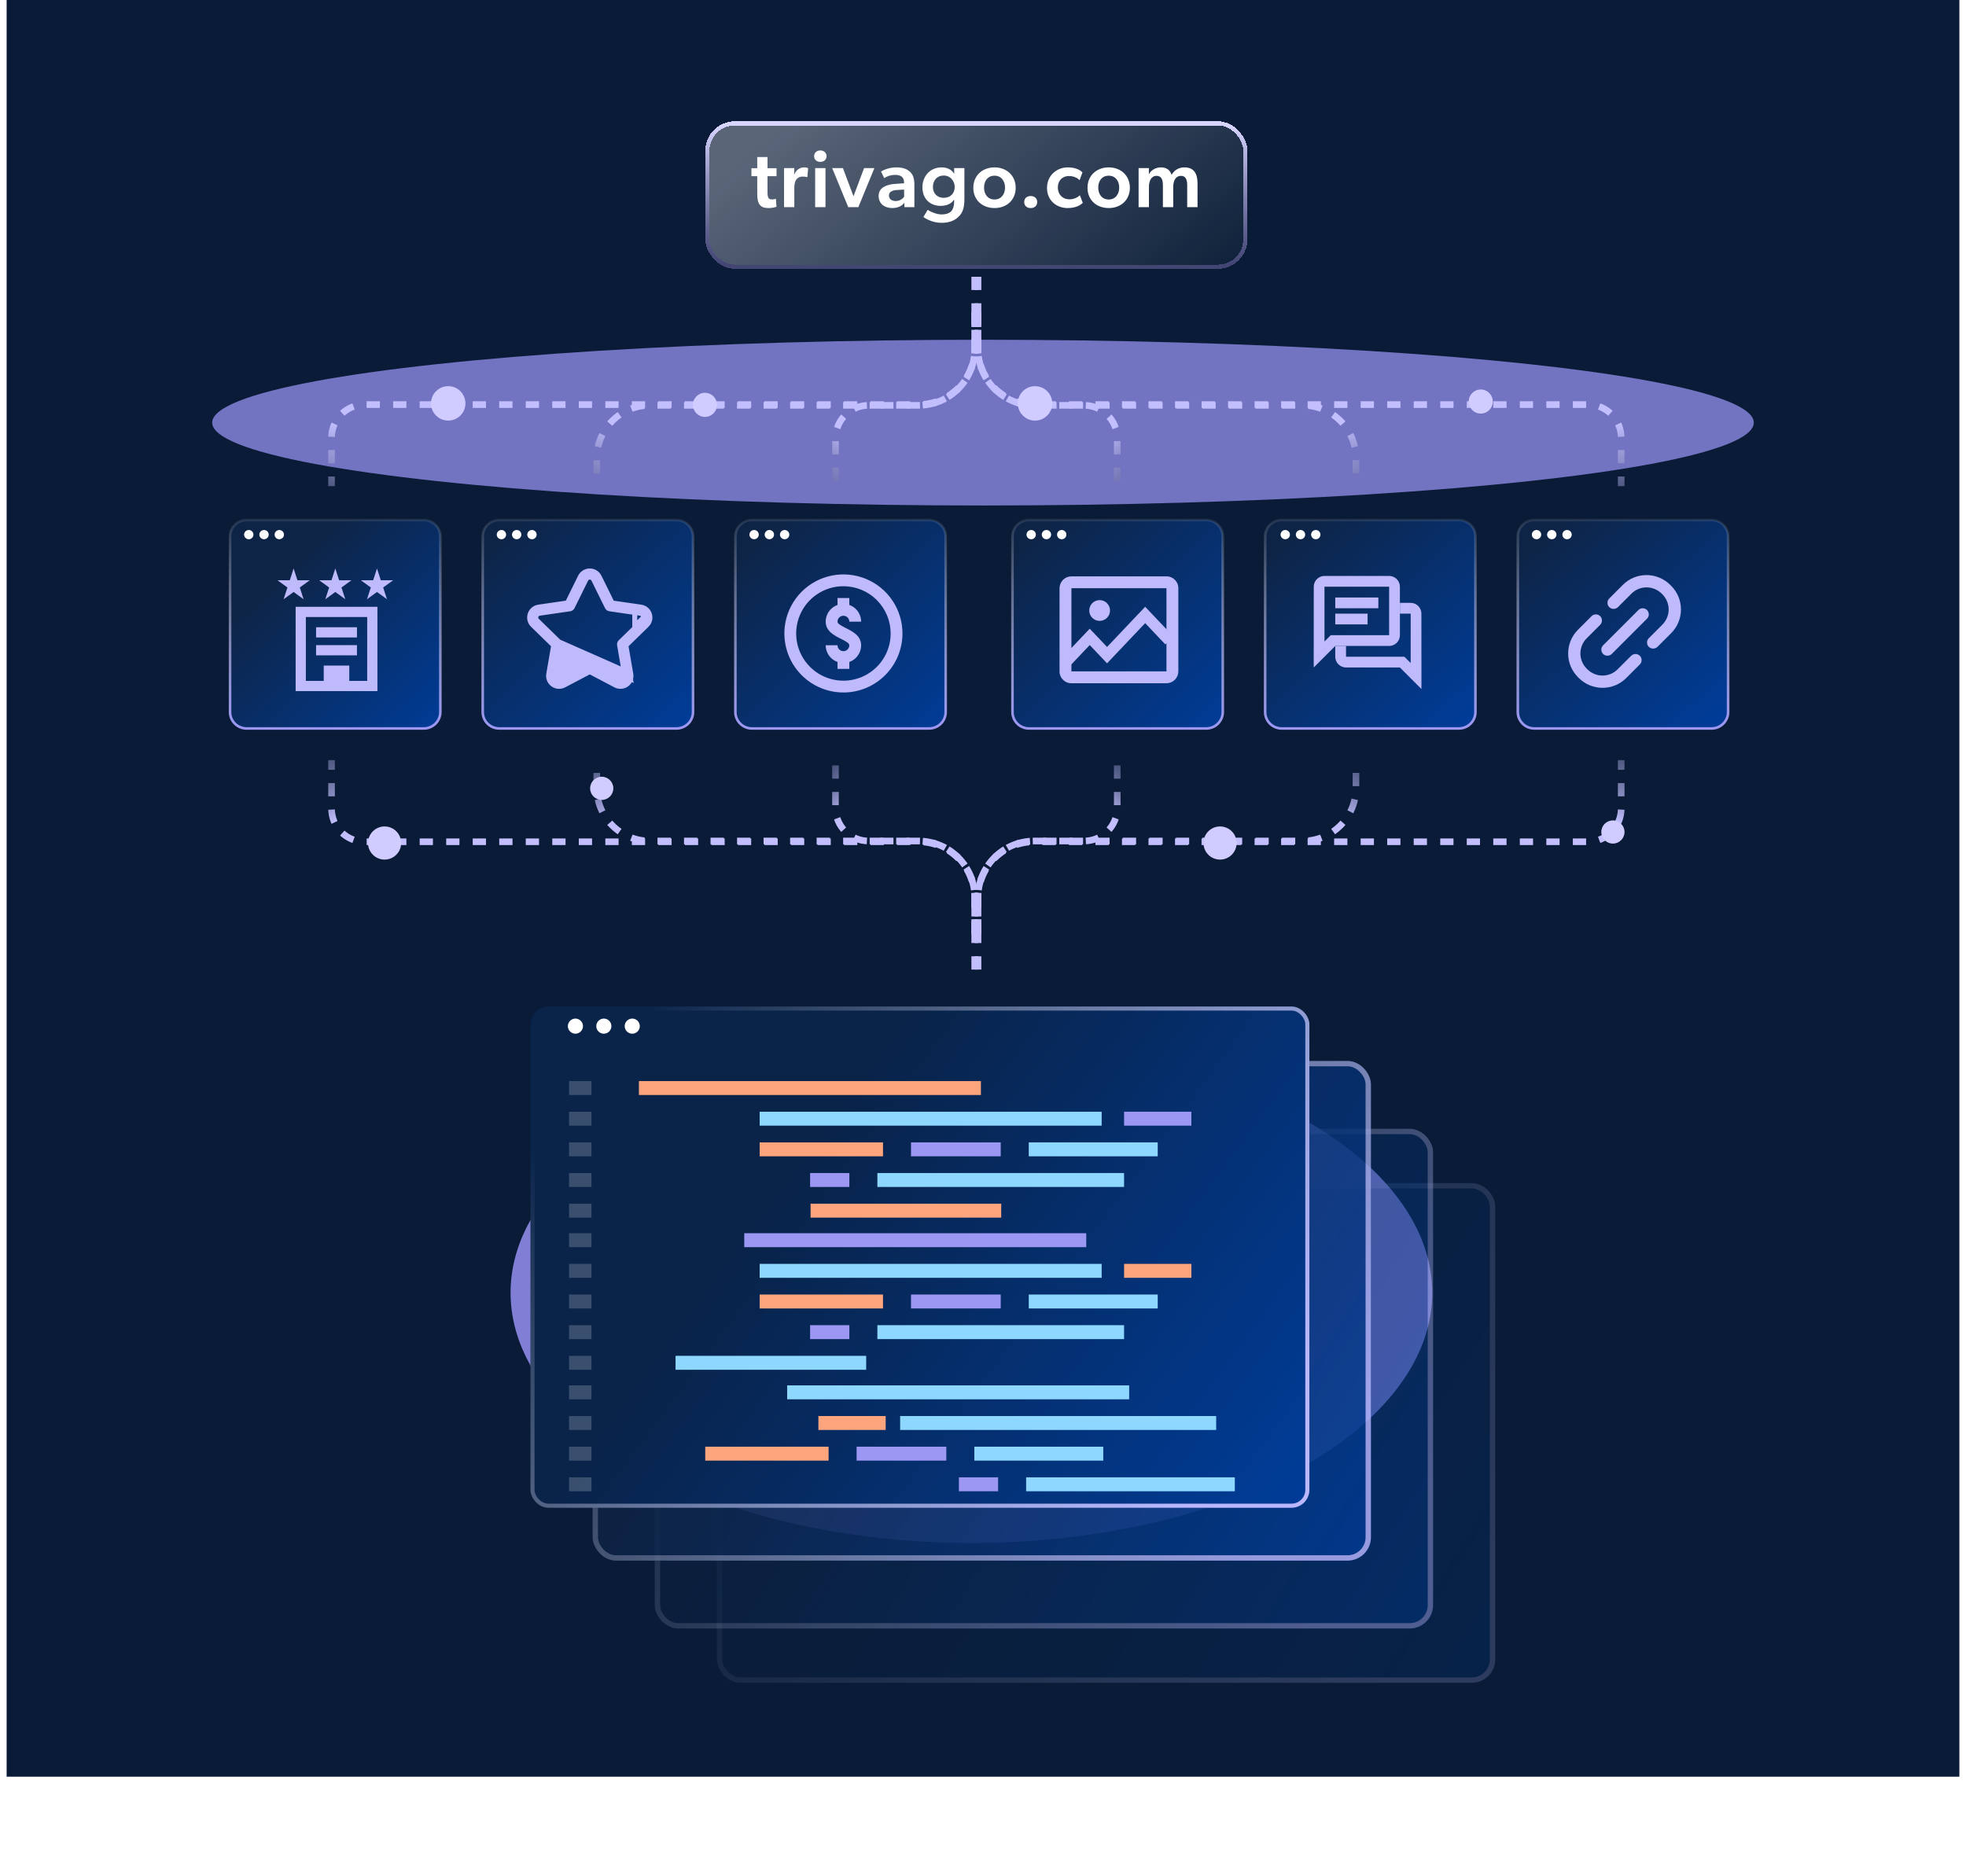 <svg width="593" height="566" viewBox="0 0 593 566" fill="none" xmlns="http://www.w3.org/2000/svg">
<rect x="2" width="589" height="536" fill="#091B36"/>
<g style="mix-blend-mode:screen" opacity="0.7" filter="url(#filter0_f_6876_17007)">
<ellipse cx="296.5" cy="127.5" rx="232.5" ry="25" fill="#9E98FC"/>
</g>
<path d="M74.381 156.889H127.831C130.591 156.889 132.823 159.106 132.823 161.834V214.819C132.823 217.548 130.591 219.765 127.831 219.765H74.381C71.621 219.765 69.389 217.548 69.389 214.819V161.834C69.389 159.106 71.621 156.889 74.381 156.889Z" fill="url(#paint0_linear_6876_17007)" stroke="url(#paint1_linear_6876_17007)" stroke-width="0.778"/>
<path d="M76.444 161.287C76.444 162.053 75.807 162.685 75.035 162.685C74.262 162.685 73.625 162.053 73.625 161.287C73.625 160.522 74.262 159.89 75.035 159.89C75.807 159.89 76.444 160.522 76.444 161.287Z" fill="white"/>
<path d="M81.046 161.287C81.046 162.053 80.409 162.685 79.636 162.685C78.864 162.685 78.227 162.053 78.227 161.287C78.227 160.522 78.864 159.89 79.636 159.89C80.428 159.89 81.046 160.522 81.046 161.287Z" fill="white"/>
<path d="M85.655 161.287C85.655 162.053 85.018 162.685 84.246 162.685C83.473 162.685 82.836 162.053 82.836 161.287C82.836 160.522 83.473 159.89 84.246 159.89C85.018 159.89 85.655 160.522 85.655 161.287Z" fill="white"/>
<path d="M105.357 200.792H97.648V206.958H105.357V200.792Z" fill="#BFBAFC"/>
<path d="M107.669 189.229H95.336V192.312H107.669V189.229Z" fill="#BFBAFC"/>
<path d="M107.669 194.625H95.336V197.708H107.669V194.625Z" fill="#BFBAFC"/>
<path fill-rule="evenodd" clip-rule="evenodd" d="M110.755 186.146H92.255V205.417H110.755V186.146ZM89.172 183.062V208.5H113.839V183.062H89.172Z" fill="#BFBAFC"/>
<path d="M88.561 171.5L89.713 175.046H93.441L90.425 177.237L91.577 180.783L88.561 178.591L85.545 180.783L86.697 177.237L83.681 175.046H87.409L88.561 171.5Z" fill="#BFBAFC"/>
<path d="M101.139 171.5L102.291 175.046H106.019L103.003 177.237L104.155 180.783L101.139 178.591L98.123 180.783L99.275 177.237L96.259 175.046H99.987L101.139 171.5Z" fill="#BFBAFC"/>
<path d="M113.71 171.5L114.862 175.046H118.59L115.574 177.237L116.726 180.783L113.71 178.591L110.693 180.783L111.845 177.237L108.829 175.046H112.557L113.71 171.5Z" fill="#BFBAFC"/>
<path d="M150.592 156.889H204.042C206.802 156.889 209.034 159.106 209.034 161.834V214.819C209.034 217.548 206.802 219.765 204.042 219.765H150.592C147.832 219.765 145.6 217.548 145.6 214.819V161.834C145.6 159.106 147.832 156.889 150.592 156.889Z" fill="url(#paint2_linear_6876_17007)" stroke="url(#paint3_linear_6876_17007)" stroke-width="0.778"/>
<path d="M152.655 161.287C152.655 162.053 152.018 162.685 151.245 162.685C150.473 162.685 149.836 162.053 149.836 161.287C149.836 160.522 150.473 159.89 151.245 159.89C152.018 159.89 152.655 160.522 152.655 161.287Z" fill="white"/>
<path d="M157.257 161.287C157.257 162.053 156.619 162.685 155.847 162.685C155.075 162.685 154.438 162.053 154.438 161.287C154.438 160.522 155.075 159.89 155.847 159.89C156.639 159.89 157.257 160.522 157.257 161.287Z" fill="white"/>
<path d="M161.866 161.287C161.866 162.053 161.229 162.685 160.456 162.685C159.684 162.685 159.047 162.053 159.047 161.287C159.047 160.522 159.684 159.89 160.456 159.89C161.229 159.89 161.866 160.522 161.866 161.287Z" fill="white"/>
<path d="M189.179 203.551L189.179 203.551C189.468 205.237 187.703 206.516 186.191 205.722L186.191 205.722L177.977 201.403C177.977 201.403 177.977 201.403 177.977 201.403C177.925 201.376 177.863 201.376 177.811 201.403C177.811 201.403 177.811 201.403 177.811 201.403L169.597 205.722L169.597 205.722C168.084 206.517 166.32 205.236 166.609 203.551L166.609 203.551L168.178 194.404C168.188 194.347 168.168 194.288 168.127 194.247L189.179 203.551ZM189.179 203.551L187.61 194.404C187.61 194.404 187.61 194.404 187.61 194.404C187.6 194.346 187.619 194.288 187.661 194.247C187.661 194.247 187.661 194.247 187.661 194.247L194.307 187.769C194.307 187.769 194.307 187.769 194.307 187.769C195.531 186.576 194.857 184.503 193.166 184.257L193.166 184.256L183.982 182.922L183.982 182.922C183.924 182.914 183.874 182.877 183.848 182.825L179.741 174.503C179.741 174.503 179.741 174.503 179.741 174.503C178.984 172.969 176.803 172.971 176.047 174.503L176.047 174.503L171.94 182.825C171.94 182.825 171.94 182.825 171.94 182.825C171.914 182.877 171.864 182.913 171.806 182.922C171.806 182.922 171.806 182.922 171.806 182.922L162.622 184.256L162.622 184.257C160.932 184.503 160.256 186.575 161.481 187.769C161.481 187.769 161.481 187.769 161.481 187.769L168.126 194.247L189.179 203.551ZM183.777 181.876L184.126 182.583L184.906 182.697L193.217 183.904C195.196 184.192 195.988 186.627 194.556 188.024C194.556 188.024 194.556 188.024 194.555 188.024L188.542 193.886L187.977 194.436L188.11 195.214L189.53 203.491C189.868 205.46 187.793 206.966 186.026 206.037C186.026 206.037 186.026 206.037 186.026 206.037L178.592 202.129L177.894 201.762L177.196 202.129L169.763 206.037C169.763 206.037 169.763 206.037 169.763 206.037C167.992 206.967 165.92 205.462 166.258 203.491C166.258 203.491 166.258 203.491 166.258 203.491L167.678 195.214L167.811 194.436L167.247 193.886L161.233 188.024C161.233 188.024 161.233 188.024 161.233 188.024C159.8 186.628 160.592 184.192 162.571 183.904L162.571 183.904L170.882 182.697L171.662 182.583L172.011 181.876L175.728 174.345L175.728 174.345C176.613 172.552 179.175 172.551 180.06 174.345L180.06 174.345L183.777 181.876ZM177.05 175.83L177.05 175.83L177.05 175.83ZM192.212 185.622C192.212 185.621 192.213 185.621 192.213 185.621L192.213 185.621L192.212 185.622Z" fill="#BFBAFC" stroke="#BFBAFC" stroke-width="3"/>
<path d="M226.803 156.889H280.253C283.013 156.889 285.245 159.106 285.245 161.834V214.819C285.245 217.548 283.013 219.765 280.253 219.765H226.803C224.043 219.765 221.811 217.548 221.811 214.819V161.834C221.811 159.106 224.043 156.889 226.803 156.889Z" fill="url(#paint4_linear_6876_17007)" stroke="url(#paint5_linear_6876_17007)" stroke-width="0.778"/>
<path d="M254.398 208.917C250.875 208.917 247.432 207.872 244.502 205.915C241.573 203.957 239.29 201.175 237.942 197.921C236.594 194.666 236.241 191.084 236.928 187.629C237.616 184.174 239.312 181 241.803 178.509C244.294 176.018 247.468 174.321 250.923 173.634C254.379 172.946 257.96 173.299 261.215 174.647C264.47 175.996 267.252 178.279 269.209 181.208C271.166 184.137 272.211 187.581 272.211 191.104C272.206 195.827 270.327 200.354 266.988 203.693C263.648 207.033 259.121 208.911 254.398 208.917ZM254.398 176.854C251.58 176.854 248.825 177.69 246.482 179.256C244.138 180.821 242.312 183.047 241.233 185.651C240.155 188.255 239.872 191.12 240.422 193.884C240.972 196.648 242.329 199.187 244.322 201.18C246.315 203.173 248.854 204.53 251.618 205.08C254.383 205.63 257.248 205.348 259.852 204.269C262.456 203.191 264.681 201.364 266.247 199.021C267.813 196.677 268.648 193.922 268.648 191.104C268.644 187.326 267.141 183.704 264.47 181.033C261.798 178.361 258.176 176.858 254.398 176.854Z" fill="#BFBAFC"/>
<path fill-rule="evenodd" clip-rule="evenodd" d="M256.18 180.417H252.617V182.503C251.873 182.767 251.189 183.194 250.62 183.763C249.618 184.765 249.055 186.124 249.055 187.542C249.055 190.422 251.682 191.737 253.6 192.697L253.602 192.698C255.111 193.452 256.18 194.036 256.18 194.667C256.18 195.139 255.992 195.592 255.658 195.926C255.324 196.26 254.871 196.448 254.398 196.448C253.926 196.448 253.473 196.26 253.139 195.926C252.805 195.592 252.617 195.139 252.617 194.667H249.055C249.056 196.083 249.62 197.441 250.622 198.443C251.19 199.012 251.874 199.439 252.617 199.703V201.792H256.18V199.703C256.923 199.439 257.607 199.012 258.175 198.443C259.177 197.441 259.741 196.083 259.742 194.667C259.742 191.786 257.115 190.471 255.197 189.511L255.195 189.51C253.686 188.756 252.617 188.172 252.617 187.542C252.617 187.069 252.805 186.616 253.139 186.282C253.473 185.948 253.926 185.76 254.398 185.76C254.871 185.76 255.324 185.948 255.658 186.282C255.992 186.616 256.18 187.069 256.18 187.542H259.742C259.742 186.124 259.179 184.765 258.177 183.763C257.608 183.194 256.924 182.767 256.18 182.503V180.417Z" fill="#BFBAFC"/>
<path d="M228.866 161.287C228.866 162.053 228.229 162.685 227.456 162.685C226.684 162.685 226.047 162.053 226.047 161.287C226.047 160.522 226.684 159.89 227.456 159.89C228.229 159.89 228.866 160.522 228.866 161.287Z" fill="white"/>
<path d="M233.468 161.287C233.468 162.053 232.83 162.685 232.058 162.685C231.286 162.685 230.648 162.053 230.648 161.287C230.648 160.522 231.286 159.89 232.058 159.89C232.85 159.89 233.468 160.522 233.468 161.287Z" fill="white"/>
<path d="M238.077 161.287C238.077 162.053 237.44 162.685 236.667 162.685C235.895 162.685 235.258 162.053 235.258 161.287C235.258 160.522 235.895 159.89 236.667 159.89C237.44 159.89 238.077 160.522 238.077 161.287Z" fill="white"/>
<path d="M310.381 156.889H363.831C366.591 156.889 368.823 159.106 368.823 161.834V214.819C368.823 217.548 366.591 219.765 363.831 219.765H310.381C307.621 219.765 305.389 217.548 305.389 214.819V161.834C305.389 159.106 307.621 156.889 310.381 156.889Z" fill="url(#paint6_linear_6876_17007)" stroke="url(#paint7_linear_6876_17007)" stroke-width="0.778"/>
<path d="M312.444 161.287C312.444 162.053 311.807 162.685 311.035 162.685C310.262 162.685 309.625 162.053 309.625 161.287C309.625 160.522 310.262 159.89 311.035 159.89C311.807 159.89 312.444 160.522 312.444 161.287Z" fill="white"/>
<path d="M317.046 161.287C317.046 162.053 316.408 162.685 315.636 162.685C314.864 162.685 314.227 162.053 314.227 161.287C314.227 160.522 314.864 159.89 315.636 159.89C316.428 159.89 317.046 160.522 317.046 161.287Z" fill="white"/>
<path d="M321.655 161.287C321.655 162.053 321.018 162.685 320.246 162.685C319.473 162.685 318.836 162.053 318.836 161.287C318.836 160.522 319.473 159.89 320.246 159.89C321.018 159.89 321.655 160.522 321.655 161.287Z" fill="white"/>
<path d="M351.89 173.875C352.353 173.872 352.812 173.964 353.238 174.145C353.664 174.326 354.049 174.592 354.37 174.927C354.71 175.26 354.979 175.659 355.159 176.1C355.34 176.541 355.428 177.014 355.419 177.491V202.594C355.406 203.526 355.03 204.416 354.371 205.075C353.712 205.735 352.822 206.111 351.89 206.125H323.2C322.723 206.135 322.25 206.046 321.809 205.865C321.368 205.684 320.969 205.415 320.636 205.073C320.301 204.754 320.035 204.369 319.854 203.942C319.673 203.516 319.582 203.057 319.586 202.594V177.493C319.582 177.023 319.67 176.556 319.846 176.12C320.023 175.683 320.283 175.286 320.613 174.95C320.943 174.614 321.335 174.347 321.768 174.163C322.201 173.979 322.667 173.882 323.137 173.878H351.893L351.89 173.875ZM351.836 202.542V177.458H323.169V202.542H351.836Z" fill="#BFBAFC"/>
<path d="M321.375 199.854L328.691 192.136L333.917 197.649L345.413 185.521L352.729 193.238" stroke="#BFBAFC" stroke-width="3.395"/>
<circle cx="331.682" cy="184.177" r="3.135" fill="#BFBAFC"/>
<path d="M386.592 156.889H440.042C442.802 156.889 445.034 159.106 445.034 161.834V214.819C445.034 217.548 442.802 219.765 440.042 219.765H386.592C383.832 219.765 381.6 217.548 381.6 214.819V161.834C381.6 159.106 383.832 156.889 386.592 156.889Z" fill="url(#paint8_linear_6876_17007)" stroke="url(#paint9_linear_6876_17007)" stroke-width="0.778"/>
<path d="M419 173.75H399.5C398.641 173.754 397.818 174.099 397.212 174.708C396.606 175.317 396.266 176.141 396.266 177L396.25 201.375L402.75 194.875H419C419.861 194.872 420.686 194.529 421.295 193.92C421.904 193.311 422.247 192.486 422.25 191.625V177C422.247 176.139 421.904 175.314 421.295 174.705C420.686 174.096 419.861 173.753 419 173.75ZM419 191.625H401.401L400.442 192.584L399.5 193.526V177H419V191.625ZM402.75 180.25H415.75V183.5H402.75V180.25ZM402.75 185.125H412.5V188.375H402.75V185.125Z" fill="#BFBAFC"/>
<path d="M428.734 185.125C428.734 184.266 428.394 183.442 427.788 182.833C427.182 182.224 426.359 181.879 425.5 181.875H422.25V185.125H425.5V200.025L424.557 199.083L423.599 198.124H406V194.874H402.75V198.124C402.753 198.985 403.096 199.81 403.705 200.419C404.314 201.028 405.139 201.372 406 201.374H422.25L428.75 207.874L428.734 185.125Z" fill="#BFBAFC"/>
<path d="M389.077 161.288C389.077 162.054 388.44 162.685 387.667 162.685C386.895 162.685 386.258 162.054 386.258 161.288C386.258 160.522 386.895 159.891 387.667 159.891C388.44 159.891 389.077 160.522 389.077 161.288Z" fill="white"/>
<path d="M393.679 161.287C393.679 162.053 393.041 162.685 392.269 162.685C391.497 162.685 390.859 162.053 390.859 161.287C390.859 160.522 391.497 159.89 392.269 159.89C393.061 159.89 393.679 160.522 393.679 161.287Z" fill="white"/>
<path d="M398.288 161.287C398.288 162.053 397.651 162.685 396.878 162.685C396.106 162.685 395.469 162.053 395.469 161.287C395.469 160.522 396.106 159.89 396.878 159.89C397.651 159.89 398.288 160.522 398.288 161.287Z" fill="white"/>
<path d="M462.803 156.889H516.253C519.013 156.889 521.245 159.106 521.245 161.834V214.819C521.245 217.548 519.013 219.765 516.253 219.765H462.803C460.043 219.765 457.811 217.548 457.811 214.819V161.834C457.811 159.106 460.043 156.889 462.803 156.889Z" fill="url(#paint10_linear_6876_17007)" stroke="url(#paint11_linear_6876_17007)" stroke-width="0.778"/>
<g clip-path="url(#clip0_6876_17007)">
<path d="M480.05 185.89L475.97 189.98C474.05 191.89 473 194.43 473 197.14C473 199.85 474.05 202.39 475.97 204.3C476.05 204.38 476.12 204.45 476.19 204.53C478.08 206.43 480.69 207.51 483.36 207.51C486.03 207.51 488.62 206.46 490.53 204.54L494.62 200.45C495.34 199.73 495.34 198.56 494.62 197.84C493.9 197.12 492.73 197.13 492 197.84L487.91 201.93C486.72 203.13 485.06 203.81 483.36 203.81C481.66 203.81 480.01 203.12 478.81 201.93L478.57 201.69C477.37 200.49 476.69 198.83 476.69 197.14C476.69 195.45 477.38 193.79 478.57 192.59L482.66 188.5C483.37 187.78 483.37 186.61 482.66 185.89C481.94 185.17 480.77 185.17 480.04 185.89H480.05Z" fill="#BFBAFC"/>
<path d="M497.32 185.34C497.32 184.85 497.13 184.38 496.78 184.04C496.43 183.69 495.97 183.5 495.48 183.5C494.99 183.5 494.52 183.69 494.18 184.04L483.54 194.68C483.19 195.03 483 195.49 483 195.99C483 196.49 483.19 196.95 483.54 197.29C484.23 197.99 485.45 197.99 486.15 197.29L496.79 186.64C497.14 186.29 497.33 185.83 497.33 185.33L497.32 185.34Z" fill="#BFBAFC"/>
<path d="M504.029 176.7C503.949 176.62 503.879 176.55 503.809 176.47C501.919 174.57 499.309 173.49 496.639 173.49C493.969 173.49 491.379 174.54 489.479 176.46L485.399 180.55C485.049 180.9 484.859 181.36 484.859 181.86C484.859 182.36 485.049 182.82 485.399 183.17C486.089 183.87 487.309 183.87 488.009 183.17L492.099 179.08C493.289 177.88 494.949 177.2 496.649 177.2C498.349 177.2 499.999 177.89 501.199 179.08L501.439 179.32C502.639 180.52 503.319 182.18 503.319 183.87C503.319 185.56 502.629 187.22 501.439 188.42L497.329 192.53C496.979 192.88 496.789 193.34 496.789 193.84C496.789 194.34 496.979 194.8 497.329 195.14C498.029 195.84 499.239 195.84 499.939 195.14L504.049 191.03C505.969 189.12 507.019 186.58 507.019 183.87C507.019 181.16 505.969 178.62 504.049 176.71L504.029 176.7Z" fill="#BFBAFC"/>
</g>
<path d="M464.866 161.287C464.866 162.053 464.229 162.685 463.456 162.685C462.684 162.685 462.047 162.053 462.047 161.287C462.047 160.522 462.684 159.89 463.456 159.89C464.229 159.89 464.866 160.522 464.866 161.287Z" fill="white"/>
<path d="M469.468 161.287C469.468 162.053 468.83 162.685 468.058 162.685C467.286 162.685 466.648 162.053 466.648 161.287C466.648 160.522 467.286 159.89 468.058 159.89C468.85 159.89 469.468 160.522 469.468 161.287Z" fill="white"/>
<path d="M474.077 161.287C474.077 162.053 473.44 162.685 472.667 162.685C471.895 162.685 471.258 162.053 471.258 161.287C471.258 160.522 471.895 159.89 472.667 159.89C473.44 159.89 474.077 160.522 474.077 161.287Z" fill="white"/>
<g style="mix-blend-mode:screen" opacity="0.8" filter="url(#filter1_f_6876_17007)">
<ellipse cx="293" cy="390" rx="139" ry="75.5" fill="#9E98FC"/>
</g>
<path d="M295 281.826L295 270.948C295 261.559 302.611 253.948 312 253.948L479 253.948C484.523 253.948 489 249.471 489 243.948L489 229.326" stroke="url(#paint12_linear_6876_17007)" stroke-width="2" stroke-dasharray="4 4"/>
<path d="M295 281.326L295 270.714C295 261.325 302.611 253.714 312 253.714L393 253.714C401.837 253.714 409 246.55 409 237.714L409 229.326" stroke="url(#paint13_linear_6876_17007)" stroke-width="2" stroke-dasharray="4 4"/>
<path d="M295 292.5L295 270.714C295 261.325 302.611 253.714 312 253.714L327 253.714C332.523 253.714 337 249.237 337 243.714L337 229.326" stroke="url(#paint14_linear_6876_17007)" stroke-width="2" stroke-dasharray="4 4"/>
<path d="M294 94.174L294 105.052C294 114.441 286.389 122.052 277 122.052L110 122.052C104.477 122.052 100 126.529 100 132.052L100 146.674" stroke="url(#paint15_linear_6876_17007)" stroke-width="2" stroke-dasharray="4 4"/>
<path d="M294 94.674L294 105.286C294 114.675 286.389 122.286 277 122.286L196 122.286C187.163 122.286 180 129.45 180 138.286L180 146.674" stroke="url(#paint16_linear_6876_17007)" stroke-width="2" stroke-dasharray="4 4"/>
<path d="M294 83.5L294 105.286C294 114.675 286.389 122.286 277 122.286L262 122.286C256.477 122.286 252 126.763 252 132.286L252 146.674" stroke="url(#paint17_linear_6876_17007)" stroke-width="2" stroke-dasharray="4 4"/>
<path d="M294 281.826L294 270.948C294 261.559 286.389 253.948 277 253.948L110 253.948C104.477 253.948 100 249.471 100 243.948L100 229.326" stroke="url(#paint18_linear_6876_17007)" stroke-width="2" stroke-dasharray="4 4"/>
<path d="M294 281.326L294 270.714C294 261.325 286.389 253.714 277 253.714L196 253.714C187.163 253.714 180 246.55 180 237.714L180 229.326" stroke="url(#paint19_linear_6876_17007)" stroke-width="2" stroke-dasharray="4 4"/>
<path d="M294 292.5L294 270.714C294 261.325 286.389 253.714 277 253.714L262 253.714C256.477 253.714 252 249.237 252 243.714L252 229.326" stroke="url(#paint20_linear_6876_17007)" stroke-width="2" stroke-dasharray="4 4"/>
<path d="M295 94.174L295 105.052C295 114.441 302.611 122.052 312 122.052L479 122.052C484.523 122.052 489 126.529 489 132.052L489 146.674" stroke="url(#paint21_linear_6876_17007)" stroke-width="2" stroke-dasharray="4 4"/>
<path d="M295 94.674L295 105.286C295 114.675 302.611 122.286 312 122.286L393 122.286C401.837 122.286 409 129.45 409 138.286L409 146.674" stroke="url(#paint22_linear_6876_17007)" stroke-width="2" stroke-dasharray="4 4"/>
<path d="M295 83.5L295 105.286C295 114.675 302.611 122.286 312 122.286L327 122.286C332.523 122.286 337 126.763 337 132.286L337 146.674" stroke="url(#paint23_linear_6876_17007)" stroke-width="2" stroke-dasharray="4 4"/>
<g filter="url(#filter2_dd_6876_17007)">
<ellipse cx="5" cy="5" rx="5" ry="5" transform="matrix(1 8.74228e-08 8.74228e-08 -1 363 259.326)" fill="#D1CCFF"/>
</g>
<g filter="url(#filter3_dd_6876_17007)">
<ellipse cx="3.5" cy="3.5" rx="3.5" ry="3.5" transform="matrix(1 8.74228e-08 8.74228e-08 -1 178 241.326)" fill="#D1CCFF"/>
</g>
<g filter="url(#filter4_dd_6876_17007)">
<ellipse cx="5" cy="5" rx="5" ry="5" transform="matrix(1 8.74228e-08 8.74228e-08 -1 111 259.326)" fill="#D1CCFF"/>
</g>
<g filter="url(#filter5_dd_6876_17007)">
<ellipse cx="3.5" cy="3.5" rx="3.5" ry="3.5" transform="matrix(1 8.74228e-08 8.74228e-08 -1 483 254.5)" fill="#D1CCFF"/>
</g>
<g filter="url(#filter6_bd_6876_17007)">
<rect x="214" y="34.5" width="161" height="42" rx="7.636" fill="url(#paint24_linear_6876_17007)" shape-rendering="crispEdges"/>
<rect x="213.375" y="33.875" width="162.251" height="43.251" rx="8.262" stroke="url(#paint25_linear_6876_17007)" stroke-width="1.251" shape-rendering="crispEdges"/>
</g>
<path d="M231.5 57.922C231.5 59.724 231.817 60.162 232.912 60.162C233.546 60.162 234.033 59.968 234.033 59.968L234.203 62.378C234.057 62.427 233.132 62.768 231.817 62.768C229.406 62.768 228.408 61.672 228.408 58.604V53.15H226.655V50.739H228.408V47.379H231.5V50.739H234.227V53.15H231.5V57.922ZM236.491 50.715H239.584L239.535 52.614H239.608C240.071 51.348 241.24 50.496 242.506 50.496C243.309 50.496 243.748 50.715 243.748 50.715L243.528 53.418H243.382C243.041 53.32 242.506 53.272 242.092 53.272C241.167 53.272 240.46 53.661 240.022 54.416C239.73 55 239.584 55.804 239.584 56.705V62.5H236.491V50.715ZM247.432 48.84C246.337 48.84 245.557 48.134 245.557 47.111C245.557 46.113 246.337 45.382 247.432 45.382C248.528 45.382 249.307 46.113 249.307 47.111C249.307 48.134 248.528 48.84 247.432 48.84ZM245.874 50.715H248.991V62.5H245.874V50.715ZM251.009 50.715H254.248L257.438 59.213L260.628 50.715H263.744L258.899 62.5H255.855L251.009 50.715ZM272.759 61.136C272.272 61.989 270.908 62.768 269.155 62.768C266.866 62.768 265.015 61.526 265.015 59.067C265.015 56.607 267.426 55.658 269.861 55.487L272.685 55.292V54.976C272.685 53.466 271.687 52.76 270.056 52.76C268.497 52.76 267.207 53.345 266.695 53.734L265.746 51.737C266.647 51.202 268.303 50.496 270.348 50.496C272.442 50.496 273.635 51.031 274.512 51.859C275.364 52.687 275.802 53.758 275.802 55.755V62.5H272.807L272.759 61.136ZM270.591 57.313C268.936 57.411 268.132 57.971 268.132 58.969C268.132 59.968 268.887 60.649 270.177 60.649C271.395 60.649 272.296 59.943 272.71 59.359V57.192L270.591 57.313ZM287.749 60.26C286.945 61.477 285.533 62.11 283.731 62.11C280.76 62.11 278.228 60.211 278.228 56.461C278.228 53.199 280.517 50.496 284.023 50.496C285.606 50.496 286.945 51.08 287.773 52.346H287.822L287.797 50.715H290.89V60.065C290.89 62.646 290.354 64.107 289.356 65.154C288.333 66.225 286.823 67.224 283.999 67.224C281.199 67.224 279.105 65.885 278.52 65.471L279.811 63.303C280.566 63.839 282.489 64.692 283.999 64.692C285.679 64.692 286.556 64.156 286.994 63.644C287.432 63.133 287.797 62.159 287.797 60.844V60.26H287.749ZM287.968 56.388C287.968 54.684 286.702 52.955 284.656 52.955C282.611 52.955 281.393 54.465 281.393 56.388C281.393 58.19 282.562 59.675 284.608 59.675C286.848 59.675 287.968 58.19 287.968 56.388ZM299.981 62.768C296.353 62.768 293.577 60.382 293.577 56.656C293.577 52.931 296.353 50.496 299.981 50.496C303.584 50.496 306.36 52.931 306.36 56.656C306.36 60.382 303.584 62.768 299.981 62.768ZM303.146 56.583C303.146 54.562 301.977 53.004 299.981 53.004C297.935 53.004 296.815 54.562 296.815 56.583C296.815 58.604 297.935 60.187 299.981 60.187C301.977 60.187 303.146 58.604 303.146 56.583ZM310.901 62.768C309.732 62.768 308.929 62.086 308.929 60.966C308.929 59.822 309.732 59.14 310.901 59.14C312.021 59.14 312.849 59.822 312.849 60.966C312.849 62.086 312.021 62.768 310.901 62.768ZM325.717 58.896L326.594 61.185C326.35 61.404 325.133 62.768 321.992 62.768C318.777 62.768 315.807 60.552 315.807 56.705C315.807 52.833 318.875 50.496 322.04 50.496C325.011 50.496 326.18 51.689 326.496 52.005L325.644 54.343C325.279 54.002 324.232 53.101 322.406 53.101C320.555 53.101 319.07 54.392 319.07 56.559C319.07 58.726 320.555 60.138 322.576 60.138C324.597 60.138 325.717 58.896 325.717 58.896ZM334.423 62.768C330.795 62.768 328.019 60.382 328.019 56.656C328.019 52.931 330.795 50.496 334.423 50.496C338.027 50.496 340.803 52.931 340.803 56.656C340.803 60.382 338.027 62.768 334.423 62.768ZM337.588 56.583C337.588 54.562 336.42 53.004 334.423 53.004C332.378 53.004 331.258 54.562 331.258 56.583C331.258 58.604 332.378 60.187 334.423 60.187C336.42 60.187 337.588 58.604 337.588 56.583ZM358.091 55.901C358.091 54.465 357.774 53.052 356.24 53.052C354.682 53.052 353.878 54.392 353.878 56.413V62.5H350.762V55.877C350.762 54.27 350.348 53.052 348.862 53.052C347.255 53.052 346.549 54.562 346.549 56.413V62.5H343.432V50.715H346.549L346.525 52.492H346.598C347.134 51.397 348.57 50.496 350.104 50.496C351.809 50.496 352.831 51.178 353.391 52.736C354.219 51.299 355.559 50.496 357.263 50.496C360.355 50.496 361.208 52.687 361.208 55.39V62.5H358.091V55.901Z" fill="white"/>
<g filter="url(#filter7_dd_6876_17007)">
<ellipse cx="5.194" cy="5.194" rx="5.194" ry="5.194" transform="matrix(1 8.74228e-08 8.74228e-08 -1 307 126.887)" fill="#D1CCFF"/>
</g>
<g filter="url(#filter8_dd_6876_17007)">
<ellipse cx="3.635" cy="3.635" rx="3.635" ry="3.635" transform="matrix(1 8.74228e-08 8.74228e-08 -1 209 125.771)" fill="#D1CCFF"/>
</g>
<g filter="url(#filter9_dd_6876_17007)">
<ellipse cx="5.194" cy="5.194" rx="5.194" ry="5.194" transform="matrix(1 8.74228e-08 8.74228e-08 -1 130 126.887)" fill="#D1CCFF"/>
</g>
<g filter="url(#filter10_dd_6876_17007)">
<ellipse cx="3.635" cy="3.635" rx="3.635" ry="3.635" transform="matrix(1 8.74228e-08 8.74228e-08 -1 443 124.771)" fill="#D1CCFF"/>
</g>
<g opacity="0.2">
<g filter="url(#filter11_bd_6876_17007)">
<rect x="216.234" y="350.849" width="234.763" height="150.742" rx="7.051" fill="url(#paint26_linear_6876_17007)"/>
<rect x="217.041" y="351.655" width="233.149" height="149.129" rx="6.244" stroke="url(#paint27_linear_6876_17007)" stroke-width="1.614"/>
</g>
</g>
<g opacity="0.4">
<g filter="url(#filter12_bd_6876_17007)">
<rect x="197.492" y="334.47" width="234.763" height="150.742" rx="7.051" fill="url(#paint28_linear_6876_17007)"/>
<rect x="198.299" y="335.277" width="233.149" height="149.129" rx="6.244" stroke="url(#paint29_linear_6876_17007)" stroke-width="1.614"/>
</g>
</g>
<g opacity="0.8">
<g filter="url(#filter13_bd_6876_17007)">
<rect x="178.75" y="313.997" width="234.763" height="150.742" rx="7.051" fill="url(#paint30_linear_6876_17007)"/>
<rect x="179.557" y="314.803" width="233.149" height="149.129" rx="6.244" stroke="url(#paint31_linear_6876_17007)" stroke-width="1.614"/>
</g>
</g>
<g filter="url(#filter14_bd_6876_17007)">
<rect x="160" y="299" width="234.947" height="151.216" rx="5.393" fill="url(#paint32_linear_6876_17007)"/>
<rect x="160.617" y="299.617" width="233.713" height="149.982" rx="4.776" stroke="url(#paint33_linear_6876_17007)" stroke-width="1.234"/>
</g>
<path d="M175.845 309.571C175.845 310.821 174.814 311.853 173.563 311.853C172.313 311.853 171.281 310.821 171.281 309.571C171.281 308.32 172.313 307.288 173.563 307.288C174.814 307.288 175.845 308.32 175.845 309.571Z" fill="white"/>
<path d="M184.416 309.571C184.416 310.821 183.384 311.853 182.134 311.853C180.883 311.853 179.852 310.821 179.852 309.571C179.852 308.32 180.883 307.288 182.134 307.288C183.415 307.288 184.416 308.32 184.416 309.571Z" fill="white"/>
<path d="M192.986 309.571C192.986 310.821 191.954 311.853 190.704 311.853C189.453 311.853 188.422 310.821 188.422 309.571C188.422 308.32 189.453 307.288 190.704 307.288C191.954 307.288 192.986 308.32 192.986 309.571Z" fill="white"/>
<path d="M295.87 326.142H192.711V330.345H295.87V326.142Z" fill="#FFA57E"/>
<path d="M340.589 417.946H237.43V422.15H340.589V417.946Z" fill="#8ED7FF"/>
<path d="M178.397 326.142H171.633V330.345H178.397V326.142Z" fill="white" fill-opacity="0.2"/>
<path d="M178.397 417.946H171.633V422.15H178.397V417.946Z" fill="white" fill-opacity="0.2"/>
<path d="M332.292 335.391H229.133V339.594H332.292V335.391Z" fill="#8ED7FF"/>
<path d="M366.833 427.194H271.508V431.398H366.833V427.194Z" fill="#8ED7FF"/>
<path d="M359.348 335.391H339.055V339.594H359.348V335.391Z" fill="#9D97F4"/>
<path d="M267.145 427.194H246.852V431.398H267.145V427.194Z" fill="#FFA57E"/>
<path d="M266.338 344.637H229.133V348.84H266.338V344.637Z" fill="#FFA57E"/>
<path d="M249.924 436.442H212.719V440.646H249.924V436.442Z" fill="#FFA57E"/>
<path d="M301.847 344.637H274.789V348.84H301.847V344.637Z" fill="#9D97F4"/>
<path d="M285.433 436.442H258.375V440.646H285.433V436.442Z" fill="#9D97F4"/>
<path d="M349.201 344.637H310.305V348.84H349.201V344.637Z" fill="#8ED7FF"/>
<path d="M332.779 436.442H293.883V440.646H332.779V436.442Z" fill="#8ED7FF"/>
<path d="M339.051 353.885H264.641V358.088H339.051V353.885Z" fill="#8ED7FF"/>
<path d="M372.454 445.689H309.508V449.893H372.454V445.689Z" fill="#8ED7FF"/>
<path d="M256.19 353.885H244.352V358.088H256.19V353.885Z" fill="#9D97F4"/>
<path d="M301.057 445.689H289.219V449.893H301.057V445.689Z" fill="#9D97F4"/>
<path d="M301.991 363.133H244.492V367.336H301.991V363.133Z" fill="#FFA57E"/>
<path d="M178.397 335.391H171.633V339.594H178.397V335.391Z" fill="white" fill-opacity="0.2"/>
<path d="M178.397 427.194H171.633V431.398H178.397V427.194Z" fill="white" fill-opacity="0.2"/>
<path d="M178.397 344.637H171.633V348.84H178.397V344.637Z" fill="white" fill-opacity="0.2"/>
<path d="M178.397 436.442H171.633V440.646H178.397V436.442Z" fill="white" fill-opacity="0.2"/>
<path d="M178.397 353.886H171.633V358.09H178.397V353.886Z" fill="white" fill-opacity="0.2"/>
<path d="M178.397 445.689H171.633V449.893H178.397V445.689Z" fill="white" fill-opacity="0.2"/>
<path d="M178.397 363.132H171.633V367.335H178.397V363.132Z" fill="white" fill-opacity="0.2"/>
<path d="M327.644 372.044H224.484V376.248H327.644V372.044Z" fill="#9D97F4"/>
<path d="M178.397 372.044H171.633V376.248H178.397V372.044Z" fill="white" fill-opacity="0.2"/>
<path d="M332.292 381.292H229.133V385.496H332.292V381.292Z" fill="#8ED7FF"/>
<path d="M359.348 381.292H339.055V385.496H359.348V381.292Z" fill="#FFA57E"/>
<path d="M266.338 390.54H229.133V394.744H266.338V390.54Z" fill="#FFA57E"/>
<path d="M301.847 390.54H274.789V394.744H301.847V390.54Z" fill="#9D97F4"/>
<path d="M349.201 390.54H310.305V394.744H349.201V390.54Z" fill="#8ED7FF"/>
<path d="M339.051 399.787H264.641V403.99H339.051V399.787Z" fill="#8ED7FF"/>
<path d="M256.19 399.787H244.352V403.99H256.19V399.787Z" fill="#9D97F4"/>
<path d="M261.264 409.034H203.766V413.238H261.264V409.034Z" fill="#8ED7FF"/>
<path d="M178.397 381.292H171.633V385.496H178.397V381.292Z" fill="white" fill-opacity="0.2"/>
<path d="M178.397 390.54H171.633V394.744H178.397V390.54Z" fill="white" fill-opacity="0.2"/>
<path d="M178.397 399.788H171.633V403.991H178.397V399.788Z" fill="white" fill-opacity="0.2"/>
<path d="M178.397 409.036H171.633V413.239H178.397V409.036Z" fill="white" fill-opacity="0.2"/>
<defs>
<filter id="filter0_f_6876_17007" x="0" y="38.5" width="593" height="178" filterUnits="userSpaceOnUse" color-interpolation-filters="sRGB">
<feFlood flood-opacity="0" result="BackgroundImageFix"/>
<feBlend mode="normal" in="SourceGraphic" in2="BackgroundImageFix" result="shape"/>
<feGaussianBlur stdDeviation="32" result="effect1_foregroundBlur_6876_17007"/>
</filter>
<filter id="filter1_f_6876_17007" x="54" y="214.5" width="478" height="351" filterUnits="userSpaceOnUse" color-interpolation-filters="sRGB">
<feFlood flood-opacity="0" result="BackgroundImageFix"/>
<feBlend mode="normal" in="SourceGraphic" in2="BackgroundImageFix" result="shape"/>
<feGaussianBlur stdDeviation="50" result="effect1_foregroundBlur_6876_17007"/>
</filter>
<filter id="filter2_dd_6876_17007" x="347.479" y="233.805" width="41.042" height="41.042" filterUnits="userSpaceOnUse" color-interpolation-filters="sRGB">
<feFlood flood-opacity="0" result="BackgroundImageFix"/>
<feColorMatrix in="SourceAlpha" type="matrix" values="0 0 0 0 0 0 0 0 0 0 0 0 0 0 0 0 0 0 127 0" result="hardAlpha"/>
<feOffset/>
<feGaussianBlur stdDeviation="3.104"/>
<feColorMatrix type="matrix" values="0 0 0 0 0.855 0 0 0 0 0.847 0 0 0 0 1 0 0 0 1 0"/>
<feBlend mode="normal" in2="BackgroundImageFix" result="effect1_dropShadow_6876_17007"/>
<feColorMatrix in="SourceAlpha" type="matrix" values="0 0 0 0 0 0 0 0 0 0 0 0 0 0 0 0 0 0 127 0" result="hardAlpha"/>
<feOffset/>
<feGaussianBlur stdDeviation="7.76"/>
<feColorMatrix type="matrix" values="0 0 0 0 0.855 0 0 0 0 0.847 0 0 0 0 1 0 0 0 1 0"/>
<feBlend mode="normal" in2="effect1_dropShadow_6876_17007" result="effect2_dropShadow_6876_17007"/>
<feBlend mode="normal" in="SourceGraphic" in2="effect2_dropShadow_6876_17007" result="shape"/>
</filter>
<filter id="filter3_dd_6876_17007" x="162.479" y="218.805" width="38.042" height="38.042" filterUnits="userSpaceOnUse" color-interpolation-filters="sRGB">
<feFlood flood-opacity="0" result="BackgroundImageFix"/>
<feColorMatrix in="SourceAlpha" type="matrix" values="0 0 0 0 0 0 0 0 0 0 0 0 0 0 0 0 0 0 127 0" result="hardAlpha"/>
<feOffset/>
<feGaussianBlur stdDeviation="3.104"/>
<feColorMatrix type="matrix" values="0 0 0 0 0.855 0 0 0 0 0.847 0 0 0 0 1 0 0 0 1 0"/>
<feBlend mode="normal" in2="BackgroundImageFix" result="effect1_dropShadow_6876_17007"/>
<feColorMatrix in="SourceAlpha" type="matrix" values="0 0 0 0 0 0 0 0 0 0 0 0 0 0 0 0 0 0 127 0" result="hardAlpha"/>
<feOffset/>
<feGaussianBlur stdDeviation="7.76"/>
<feColorMatrix type="matrix" values="0 0 0 0 0.855 0 0 0 0 0.847 0 0 0 0 1 0 0 0 1 0"/>
<feBlend mode="normal" in2="effect1_dropShadow_6876_17007" result="effect2_dropShadow_6876_17007"/>
<feBlend mode="normal" in="SourceGraphic" in2="effect2_dropShadow_6876_17007" result="shape"/>
</filter>
<filter id="filter4_dd_6876_17007" x="95.479" y="233.805" width="41.042" height="41.042" filterUnits="userSpaceOnUse" color-interpolation-filters="sRGB">
<feFlood flood-opacity="0" result="BackgroundImageFix"/>
<feColorMatrix in="SourceAlpha" type="matrix" values="0 0 0 0 0 0 0 0 0 0 0 0 0 0 0 0 0 0 127 0" result="hardAlpha"/>
<feOffset/>
<feGaussianBlur stdDeviation="3.104"/>
<feColorMatrix type="matrix" values="0 0 0 0 0.855 0 0 0 0 0.847 0 0 0 0 1 0 0 0 1 0"/>
<feBlend mode="normal" in2="BackgroundImageFix" result="effect1_dropShadow_6876_17007"/>
<feColorMatrix in="SourceAlpha" type="matrix" values="0 0 0 0 0 0 0 0 0 0 0 0 0 0 0 0 0 0 127 0" result="hardAlpha"/>
<feOffset/>
<feGaussianBlur stdDeviation="7.76"/>
<feColorMatrix type="matrix" values="0 0 0 0 0.855 0 0 0 0 0.847 0 0 0 0 1 0 0 0 1 0"/>
<feBlend mode="normal" in2="effect1_dropShadow_6876_17007" result="effect2_dropShadow_6876_17007"/>
<feBlend mode="normal" in="SourceGraphic" in2="effect2_dropShadow_6876_17007" result="shape"/>
</filter>
<filter id="filter5_dd_6876_17007" x="467.479" y="231.979" width="38.042" height="38.042" filterUnits="userSpaceOnUse" color-interpolation-filters="sRGB">
<feFlood flood-opacity="0" result="BackgroundImageFix"/>
<feColorMatrix in="SourceAlpha" type="matrix" values="0 0 0 0 0 0 0 0 0 0 0 0 0 0 0 0 0 0 127 0" result="hardAlpha"/>
<feOffset/>
<feGaussianBlur stdDeviation="3.104"/>
<feColorMatrix type="matrix" values="0 0 0 0 0.855 0 0 0 0 0.847 0 0 0 0 1 0 0 0 1 0"/>
<feBlend mode="normal" in2="BackgroundImageFix" result="effect1_dropShadow_6876_17007"/>
<feColorMatrix in="SourceAlpha" type="matrix" values="0 0 0 0 0 0 0 0 0 0 0 0 0 0 0 0 0 0 127 0" result="hardAlpha"/>
<feOffset/>
<feGaussianBlur stdDeviation="7.76"/>
<feColorMatrix type="matrix" values="0 0 0 0 0.855 0 0 0 0 0.847 0 0 0 0 1 0 0 0 1 0"/>
<feBlend mode="normal" in2="effect1_dropShadow_6876_17007" result="effect2_dropShadow_6876_17007"/>
<feBlend mode="normal" in="SourceGraphic" in2="effect2_dropShadow_6876_17007" result="shape"/>
</filter>
<filter id="filter6_bd_6876_17007" x="209.415" y="29.915" width="170.17" height="54.505" filterUnits="userSpaceOnUse" color-interpolation-filters="sRGB">
<feFlood flood-opacity="0" result="BackgroundImageFix"/>
<feGaussianBlur in="BackgroundImageFix" stdDeviation="1.667"/>
<feComposite in2="SourceAlpha" operator="in" result="effect1_backgroundBlur_6876_17007"/>
<feColorMatrix in="SourceAlpha" type="matrix" values="0 0 0 0 0 0 0 0 0 0 0 0 0 0 0 0 0 0 127 0" result="hardAlpha"/>
<feOffset dy="3.335"/>
<feGaussianBlur stdDeviation="1.667"/>
<feComposite in2="hardAlpha" operator="out"/>
<feColorMatrix type="matrix" values="0 0 0 0 0 0 0 0 0 0 0 0 0 0 0 0 0 0 0.25 0"/>
<feBlend mode="normal" in2="effect1_backgroundBlur_6876_17007" result="effect2_dropShadow_6876_17007"/>
<feBlend mode="normal" in="SourceGraphic" in2="effect2_dropShadow_6876_17007" result="shape"/>
</filter>
<filter id="filter7_dd_6876_17007" x="290.878" y="100.378" width="42.634" height="42.631" filterUnits="userSpaceOnUse" color-interpolation-filters="sRGB">
<feFlood flood-opacity="0" result="BackgroundImageFix"/>
<feColorMatrix in="SourceAlpha" type="matrix" values="0 0 0 0 0 0 0 0 0 0 0 0 0 0 0 0 0 0 127 0" result="hardAlpha"/>
<feOffset/>
<feGaussianBlur stdDeviation="3.224"/>
<feColorMatrix type="matrix" values="0 0 0 0 0.855 0 0 0 0 0.847 0 0 0 0 1 0 0 0 1 0"/>
<feBlend mode="normal" in2="BackgroundImageFix" result="effect1_dropShadow_6876_17007"/>
<feColorMatrix in="SourceAlpha" type="matrix" values="0 0 0 0 0 0 0 0 0 0 0 0 0 0 0 0 0 0 127 0" result="hardAlpha"/>
<feOffset/>
<feGaussianBlur stdDeviation="8.061"/>
<feColorMatrix type="matrix" values="0 0 0 0 0.855 0 0 0 0 0.847 0 0 0 0 1 0 0 0 1 0"/>
<feBlend mode="normal" in2="effect1_dropShadow_6876_17007" result="effect2_dropShadow_6876_17007"/>
<feBlend mode="normal" in="SourceGraphic" in2="effect2_dropShadow_6876_17007" result="shape"/>
</filter>
<filter id="filter8_dd_6876_17007" x="192.878" y="102.378" width="39.517" height="39.514" filterUnits="userSpaceOnUse" color-interpolation-filters="sRGB">
<feFlood flood-opacity="0" result="BackgroundImageFix"/>
<feColorMatrix in="SourceAlpha" type="matrix" values="0 0 0 0 0 0 0 0 0 0 0 0 0 0 0 0 0 0 127 0" result="hardAlpha"/>
<feOffset/>
<feGaussianBlur stdDeviation="3.224"/>
<feColorMatrix type="matrix" values="0 0 0 0 0.855 0 0 0 0 0.847 0 0 0 0 1 0 0 0 1 0"/>
<feBlend mode="normal" in2="BackgroundImageFix" result="effect1_dropShadow_6876_17007"/>
<feColorMatrix in="SourceAlpha" type="matrix" values="0 0 0 0 0 0 0 0 0 0 0 0 0 0 0 0 0 0 127 0" result="hardAlpha"/>
<feOffset/>
<feGaussianBlur stdDeviation="8.061"/>
<feColorMatrix type="matrix" values="0 0 0 0 0.855 0 0 0 0 0.847 0 0 0 0 1 0 0 0 1 0"/>
<feBlend mode="normal" in2="effect1_dropShadow_6876_17007" result="effect2_dropShadow_6876_17007"/>
<feBlend mode="normal" in="SourceGraphic" in2="effect2_dropShadow_6876_17007" result="shape"/>
</filter>
<filter id="filter9_dd_6876_17007" x="113.878" y="100.378" width="42.634" height="42.631" filterUnits="userSpaceOnUse" color-interpolation-filters="sRGB">
<feFlood flood-opacity="0" result="BackgroundImageFix"/>
<feColorMatrix in="SourceAlpha" type="matrix" values="0 0 0 0 0 0 0 0 0 0 0 0 0 0 0 0 0 0 127 0" result="hardAlpha"/>
<feOffset/>
<feGaussianBlur stdDeviation="3.224"/>
<feColorMatrix type="matrix" values="0 0 0 0 0.855 0 0 0 0 0.847 0 0 0 0 1 0 0 0 1 0"/>
<feBlend mode="normal" in2="BackgroundImageFix" result="effect1_dropShadow_6876_17007"/>
<feColorMatrix in="SourceAlpha" type="matrix" values="0 0 0 0 0 0 0 0 0 0 0 0 0 0 0 0 0 0 127 0" result="hardAlpha"/>
<feOffset/>
<feGaussianBlur stdDeviation="8.061"/>
<feColorMatrix type="matrix" values="0 0 0 0 0.855 0 0 0 0 0.847 0 0 0 0 1 0 0 0 1 0"/>
<feBlend mode="normal" in2="effect1_dropShadow_6876_17007" result="effect2_dropShadow_6876_17007"/>
<feBlend mode="normal" in="SourceGraphic" in2="effect2_dropShadow_6876_17007" result="shape"/>
</filter>
<filter id="filter10_dd_6876_17007" x="426.878" y="101.378" width="39.517" height="39.514" filterUnits="userSpaceOnUse" color-interpolation-filters="sRGB">
<feFlood flood-opacity="0" result="BackgroundImageFix"/>
<feColorMatrix in="SourceAlpha" type="matrix" values="0 0 0 0 0 0 0 0 0 0 0 0 0 0 0 0 0 0 127 0" result="hardAlpha"/>
<feOffset/>
<feGaussianBlur stdDeviation="3.224"/>
<feColorMatrix type="matrix" values="0 0 0 0 0.855 0 0 0 0 0.847 0 0 0 0 1 0 0 0 1 0"/>
<feBlend mode="normal" in2="BackgroundImageFix" result="effect1_dropShadow_6876_17007"/>
<feColorMatrix in="SourceAlpha" type="matrix" values="0 0 0 0 0 0 0 0 0 0 0 0 0 0 0 0 0 0 127 0" result="hardAlpha"/>
<feOffset/>
<feGaussianBlur stdDeviation="8.061"/>
<feColorMatrix type="matrix" values="0 0 0 0 0.855 0 0 0 0 0.847 0 0 0 0 1 0 0 0 1 0"/>
<feBlend mode="normal" in2="effect1_dropShadow_6876_17007" result="effect2_dropShadow_6876_17007"/>
<feBlend mode="normal" in="SourceGraphic" in2="effect2_dropShadow_6876_17007" result="shape"/>
</filter>
<filter id="filter11_bd_6876_17007" x="173.928" y="308.542" width="319.379" height="235.355" filterUnits="userSpaceOnUse" color-interpolation-filters="sRGB">
<feFlood flood-opacity="0" result="BackgroundImageFix"/>
<feGaussianBlur in="BackgroundImageFix" stdDeviation="21.153"/>
<feComposite in2="SourceAlpha" operator="in" result="effect1_backgroundBlur_6876_17007"/>
<feColorMatrix in="SourceAlpha" type="matrix" values="0 0 0 0 0 0 0 0 0 0 0 0 0 0 0 0 0 0 127 0" result="hardAlpha"/>
<feMorphology radius="1.519" operator="erode" in="SourceAlpha" result="effect2_dropShadow_6876_17007"/>
<feOffset dy="6.076"/>
<feGaussianBlur stdDeviation="15.054"/>
<feComposite in2="hardAlpha" operator="out"/>
<feColorMatrix type="matrix" values="0 0 0 0 0 0 0 0 0 0 0 0 0 0 0 0 0 0 0.2 0"/>
<feBlend mode="normal" in2="effect1_backgroundBlur_6876_17007" result="effect2_dropShadow_6876_17007"/>
<feBlend mode="normal" in="SourceGraphic" in2="effect2_dropShadow_6876_17007" result="shape"/>
</filter>
<filter id="filter12_bd_6876_17007" x="155.186" y="292.164" width="319.379" height="235.355" filterUnits="userSpaceOnUse" color-interpolation-filters="sRGB">
<feFlood flood-opacity="0" result="BackgroundImageFix"/>
<feGaussianBlur in="BackgroundImageFix" stdDeviation="21.153"/>
<feComposite in2="SourceAlpha" operator="in" result="effect1_backgroundBlur_6876_17007"/>
<feColorMatrix in="SourceAlpha" type="matrix" values="0 0 0 0 0 0 0 0 0 0 0 0 0 0 0 0 0 0 127 0" result="hardAlpha"/>
<feMorphology radius="1.519" operator="erode" in="SourceAlpha" result="effect2_dropShadow_6876_17007"/>
<feOffset dy="6.076"/>
<feGaussianBlur stdDeviation="15.054"/>
<feComposite in2="hardAlpha" operator="out"/>
<feColorMatrix type="matrix" values="0 0 0 0 0 0 0 0 0 0 0 0 0 0 0 0 0 0 0.2 0"/>
<feBlend mode="normal" in2="effect1_backgroundBlur_6876_17007" result="effect2_dropShadow_6876_17007"/>
<feBlend mode="normal" in="SourceGraphic" in2="effect2_dropShadow_6876_17007" result="shape"/>
</filter>
<filter id="filter13_bd_6876_17007" x="136.444" y="271.69" width="319.379" height="235.355" filterUnits="userSpaceOnUse" color-interpolation-filters="sRGB">
<feFlood flood-opacity="0" result="BackgroundImageFix"/>
<feGaussianBlur in="BackgroundImageFix" stdDeviation="21.153"/>
<feComposite in2="SourceAlpha" operator="in" result="effect1_backgroundBlur_6876_17007"/>
<feColorMatrix in="SourceAlpha" type="matrix" values="0 0 0 0 0 0 0 0 0 0 0 0 0 0 0 0 0 0 127 0" result="hardAlpha"/>
<feMorphology radius="1.519" operator="erode" in="SourceAlpha" result="effect2_dropShadow_6876_17007"/>
<feOffset dy="6.076"/>
<feGaussianBlur stdDeviation="15.054"/>
<feComposite in2="hardAlpha" operator="out"/>
<feColorMatrix type="matrix" values="0 0 0 0 0 0 0 0 0 0 0 0 0 0 0 0 0 0 0.2 0"/>
<feBlend mode="normal" in2="effect1_backgroundBlur_6876_17007" result="effect2_dropShadow_6876_17007"/>
<feBlend mode="normal" in="SourceGraphic" in2="effect2_dropShadow_6876_17007" result="shape"/>
</filter>
<filter id="filter14_bd_6876_17007" x="127.643" y="266.643" width="299.66" height="215.931" filterUnits="userSpaceOnUse" color-interpolation-filters="sRGB">
<feFlood flood-opacity="0" result="BackgroundImageFix"/>
<feGaussianBlur in="BackgroundImageFix" stdDeviation="16.179"/>
<feComposite in2="SourceAlpha" operator="in" result="effect1_backgroundBlur_6876_17007"/>
<feColorMatrix in="SourceAlpha" type="matrix" values="0 0 0 0 0 0 0 0 0 0 0 0 0 0 0 0 0 0 127 0" result="hardAlpha"/>
<feMorphology radius="1.162" operator="erode" in="SourceAlpha" result="effect2_dropShadow_6876_17007"/>
<feOffset dy="4.647"/>
<feGaussianBlur stdDeviation="11.514"/>
<feComposite in2="hardAlpha" operator="out"/>
<feColorMatrix type="matrix" values="0 0 0 0 0 0 0 0 0 0 0 0 0 0 0 0 0 0 0.2 0"/>
<feBlend mode="normal" in2="effect1_backgroundBlur_6876_17007" result="effect2_dropShadow_6876_17007"/>
<feBlend mode="normal" in="SourceGraphic" in2="effect2_dropShadow_6876_17007" result="shape"/>
</filter>
<linearGradient id="paint0_linear_6876_17007" x1="75.769" y1="161.335" x2="132.82" y2="220.32" gradientUnits="userSpaceOnUse">
<stop offset="0.173" stop-color="#0E2446"/>
<stop offset="1" stop-color="#003C97"/>
</linearGradient>
<linearGradient id="paint1_linear_6876_17007" x1="101.106" y1="156.5" x2="101.106" y2="220.154" gradientUnits="userSpaceOnUse">
<stop stop-color="white" stop-opacity="0.09"/>
<stop offset="1" stop-color="#9D97F4"/>
</linearGradient>
<linearGradient id="paint2_linear_6876_17007" x1="150.137" y1="161.335" x2="205.255" y2="220.32" gradientUnits="userSpaceOnUse">
<stop stop-color="#0E2446"/>
<stop offset="1" stop-color="#003C97"/>
</linearGradient>
<linearGradient id="paint3_linear_6876_17007" x1="177.317" y1="156.5" x2="177.317" y2="220.154" gradientUnits="userSpaceOnUse">
<stop stop-color="white" stop-opacity="0.09"/>
<stop offset="1" stop-color="#9D97F4"/>
</linearGradient>
<linearGradient id="paint4_linear_6876_17007" x1="229.341" y1="161.335" x2="285.426" y2="220.32" gradientUnits="userSpaceOnUse">
<stop stop-color="#0E2446"/>
<stop offset="1" stop-color="#003C97"/>
</linearGradient>
<linearGradient id="paint5_linear_6876_17007" x1="253.528" y1="156.5" x2="253.528" y2="220.154" gradientUnits="userSpaceOnUse">
<stop stop-color="white" stop-opacity="0.09"/>
<stop offset="1" stop-color="#9D97F4"/>
</linearGradient>
<linearGradient id="paint6_linear_6876_17007" x1="310.802" y1="161.256" x2="368.82" y2="219.758" gradientUnits="userSpaceOnUse">
<stop stop-color="#0E2446"/>
<stop offset="1" stop-color="#003C97"/>
</linearGradient>
<linearGradient id="paint7_linear_6876_17007" x1="337.106" y1="156.5" x2="337.106" y2="220.154" gradientUnits="userSpaceOnUse">
<stop stop-color="white" stop-opacity="0.09"/>
<stop offset="1" stop-color="#9D97F4"/>
</linearGradient>
<linearGradient id="paint8_linear_6876_17007" x1="387.104" y1="162.707" x2="438.838" y2="219.758" gradientUnits="userSpaceOnUse">
<stop stop-color="#0E2446"/>
<stop offset="1" stop-color="#003C97"/>
</linearGradient>
<linearGradient id="paint9_linear_6876_17007" x1="413.317" y1="156.5" x2="413.317" y2="220.154" gradientUnits="userSpaceOnUse">
<stop stop-color="white" stop-opacity="0.09"/>
<stop offset="1" stop-color="#9D97F4"/>
</linearGradient>
<linearGradient id="paint10_linear_6876_17007" x1="463.891" y1="162.707" x2="512.723" y2="219.758" gradientUnits="userSpaceOnUse">
<stop stop-color="#0E2446"/>
<stop offset="1" stop-color="#003C97"/>
</linearGradient>
<linearGradient id="paint11_linear_6876_17007" x1="489.528" y1="156.5" x2="489.528" y2="220.154" gradientUnits="userSpaceOnUse">
<stop stop-color="white" stop-opacity="0.09"/>
<stop offset="1" stop-color="#9D97F4"/>
</linearGradient>
<linearGradient id="paint12_linear_6876_17007" x1="279.584" y1="309.053" x2="323.416" y2="151.836" gradientUnits="userSpaceOnUse">
<stop stop-color="#C3BFFF"/>
<stop offset="0.7" stop-color="#C3BFFF"/>
<stop offset="1" stop-color="#091B36" stop-opacity="0"/>
</linearGradient>
<linearGradient id="paint13_linear_6876_17007" x1="285.941" y1="308.293" x2="351.719" y2="172.023" gradientUnits="userSpaceOnUse">
<stop stop-color="#C3BFFF"/>
<stop offset="0.7" stop-color="#C3BFFF"/>
<stop offset="1" stop-color="#091B36" stop-opacity="0"/>
</linearGradient>
<linearGradient id="paint14_linear_6876_17007" x1="291.663" y1="308.293" x2="361.004" y2="226.301" gradientUnits="userSpaceOnUse">
<stop stop-color="#C3BFFF"/>
<stop offset="0.7" stop-color="#C3BFFF"/>
<stop offset="1" stop-color="#091B36" stop-opacity="0"/>
</linearGradient>
<linearGradient id="paint15_linear_6876_17007" x1="309.416" y1="66.947" x2="265.584" y2="224.164" gradientUnits="userSpaceOnUse">
<stop stop-color="#C3BFFF"/>
<stop offset="0.7" stop-color="#C3BFFF"/>
<stop offset="1" stop-color="#091B36" stop-opacity="0"/>
</linearGradient>
<linearGradient id="paint16_linear_6876_17007" x1="303.059" y1="67.707" x2="237.281" y2="203.977" gradientUnits="userSpaceOnUse">
<stop stop-color="#C3BFFF"/>
<stop offset="0.7" stop-color="#C3BFFF"/>
<stop offset="1" stop-color="#091B36" stop-opacity="0"/>
</linearGradient>
<linearGradient id="paint17_linear_6876_17007" x1="297.337" y1="67.707" x2="227.996" y2="149.699" gradientUnits="userSpaceOnUse">
<stop stop-color="#C3BFFF"/>
<stop offset="0.7" stop-color="#C3BFFF"/>
<stop offset="1" stop-color="#091B36" stop-opacity="0"/>
</linearGradient>
<linearGradient id="paint18_linear_6876_17007" x1="309.416" y1="309.053" x2="265.584" y2="151.836" gradientUnits="userSpaceOnUse">
<stop stop-color="#C3BFFF"/>
<stop offset="0.7" stop-color="#C3BFFF"/>
<stop offset="1" stop-color="#091B36" stop-opacity="0"/>
</linearGradient>
<linearGradient id="paint19_linear_6876_17007" x1="303.059" y1="308.293" x2="237.281" y2="172.023" gradientUnits="userSpaceOnUse">
<stop stop-color="#C3BFFF"/>
<stop offset="0.7" stop-color="#C3BFFF"/>
<stop offset="1" stop-color="#091B36" stop-opacity="0"/>
</linearGradient>
<linearGradient id="paint20_linear_6876_17007" x1="297.337" y1="308.293" x2="227.996" y2="226.301" gradientUnits="userSpaceOnUse">
<stop stop-color="#C3BFFF"/>
<stop offset="0.7" stop-color="#C3BFFF"/>
<stop offset="1" stop-color="#091B36" stop-opacity="0"/>
</linearGradient>
<linearGradient id="paint21_linear_6876_17007" x1="279.584" y1="66.947" x2="323.416" y2="224.165" gradientUnits="userSpaceOnUse">
<stop stop-color="#C3BFFF"/>
<stop offset="0.7" stop-color="#C3BFFF"/>
<stop offset="1" stop-color="#091B36" stop-opacity="0"/>
</linearGradient>
<linearGradient id="paint22_linear_6876_17007" x1="285.941" y1="67.707" x2="351.719" y2="203.977" gradientUnits="userSpaceOnUse">
<stop stop-color="#C3BFFF"/>
<stop offset="0.7" stop-color="#C3BFFF"/>
<stop offset="1" stop-color="#091B36" stop-opacity="0"/>
</linearGradient>
<linearGradient id="paint23_linear_6876_17007" x1="291.663" y1="67.707" x2="361.004" y2="149.699" gradientUnits="userSpaceOnUse">
<stop stop-color="#C3BFFF"/>
<stop offset="0.7" stop-color="#C3BFFF"/>
<stop offset="1" stop-color="#091B36" stop-opacity="0"/>
</linearGradient>
<linearGradient id="paint24_linear_6876_17007" x1="389.254" y1="76.591" x2="305.947" y2="-24.308" gradientUnits="userSpaceOnUse">
<stop stop-color="white" stop-opacity="0"/>
<stop offset="1" stop-color="white" stop-opacity="0.33"/>
</linearGradient>
<linearGradient id="paint25_linear_6876_17007" x1="294.5" y1="34.501" x2="294.5" y2="76.501" gradientUnits="userSpaceOnUse">
<stop stop-color="#D7D4FF"/>
<stop offset="1" stop-color="#5B588E" stop-opacity="0.7"/>
</linearGradient>
<linearGradient id="paint26_linear_6876_17007" x1="216.234" y1="357.226" x2="456.882" y2="504.126" gradientUnits="userSpaceOnUse">
<stop offset="0.27" stop-color="#0E2446"/>
<stop offset="1" stop-color="#003C97"/>
</linearGradient>
<linearGradient id="paint27_linear_6876_17007" x1="248.147" y1="353.863" x2="419.969" y2="497.007" gradientUnits="userSpaceOnUse">
<stop stop-color="white" stop-opacity="0"/>
<stop offset="1" stop-color="#BBB7FF"/>
</linearGradient>
<linearGradient id="paint28_linear_6876_17007" x1="197.492" y1="340.848" x2="438.14" y2="487.748" gradientUnits="userSpaceOnUse">
<stop offset="0.27" stop-color="#0E2446"/>
<stop offset="1" stop-color="#003C97"/>
</linearGradient>
<linearGradient id="paint29_linear_6876_17007" x1="229.405" y1="337.485" x2="401.226" y2="480.628" gradientUnits="userSpaceOnUse">
<stop stop-color="white" stop-opacity="0"/>
<stop offset="1" stop-color="#BBB7FF"/>
</linearGradient>
<linearGradient id="paint30_linear_6876_17007" x1="178.75" y1="320.374" x2="419.397" y2="467.274" gradientUnits="userSpaceOnUse">
<stop offset="0.27" stop-color="#0E2446"/>
<stop offset="1" stop-color="#003C97"/>
</linearGradient>
<linearGradient id="paint31_linear_6876_17007" x1="210.663" y1="317.011" x2="382.484" y2="460.155" gradientUnits="userSpaceOnUse">
<stop stop-color="white" stop-opacity="0"/>
<stop offset="1" stop-color="#BBB7FF"/>
</linearGradient>
<linearGradient id="paint32_linear_6876_17007" x1="194" y1="292.5" x2="395.174" y2="440.956" gradientUnits="userSpaceOnUse">
<stop offset="0.28" stop-color="#092349"/>
<stop offset="1" stop-color="#003C97"/>
</linearGradient>
<linearGradient id="paint33_linear_6876_17007" x1="191.938" y1="302.024" x2="364.225" y2="445.219" gradientUnits="userSpaceOnUse">
<stop stop-color="white" stop-opacity="0"/>
<stop offset="1" stop-color="#BBB7FF"/>
</linearGradient>
<clipPath id="clip0_6876_17007">
<rect width="34" height="34" fill="white" transform="translate(473 173.5)"/>
</clipPath>
</defs>
</svg>
